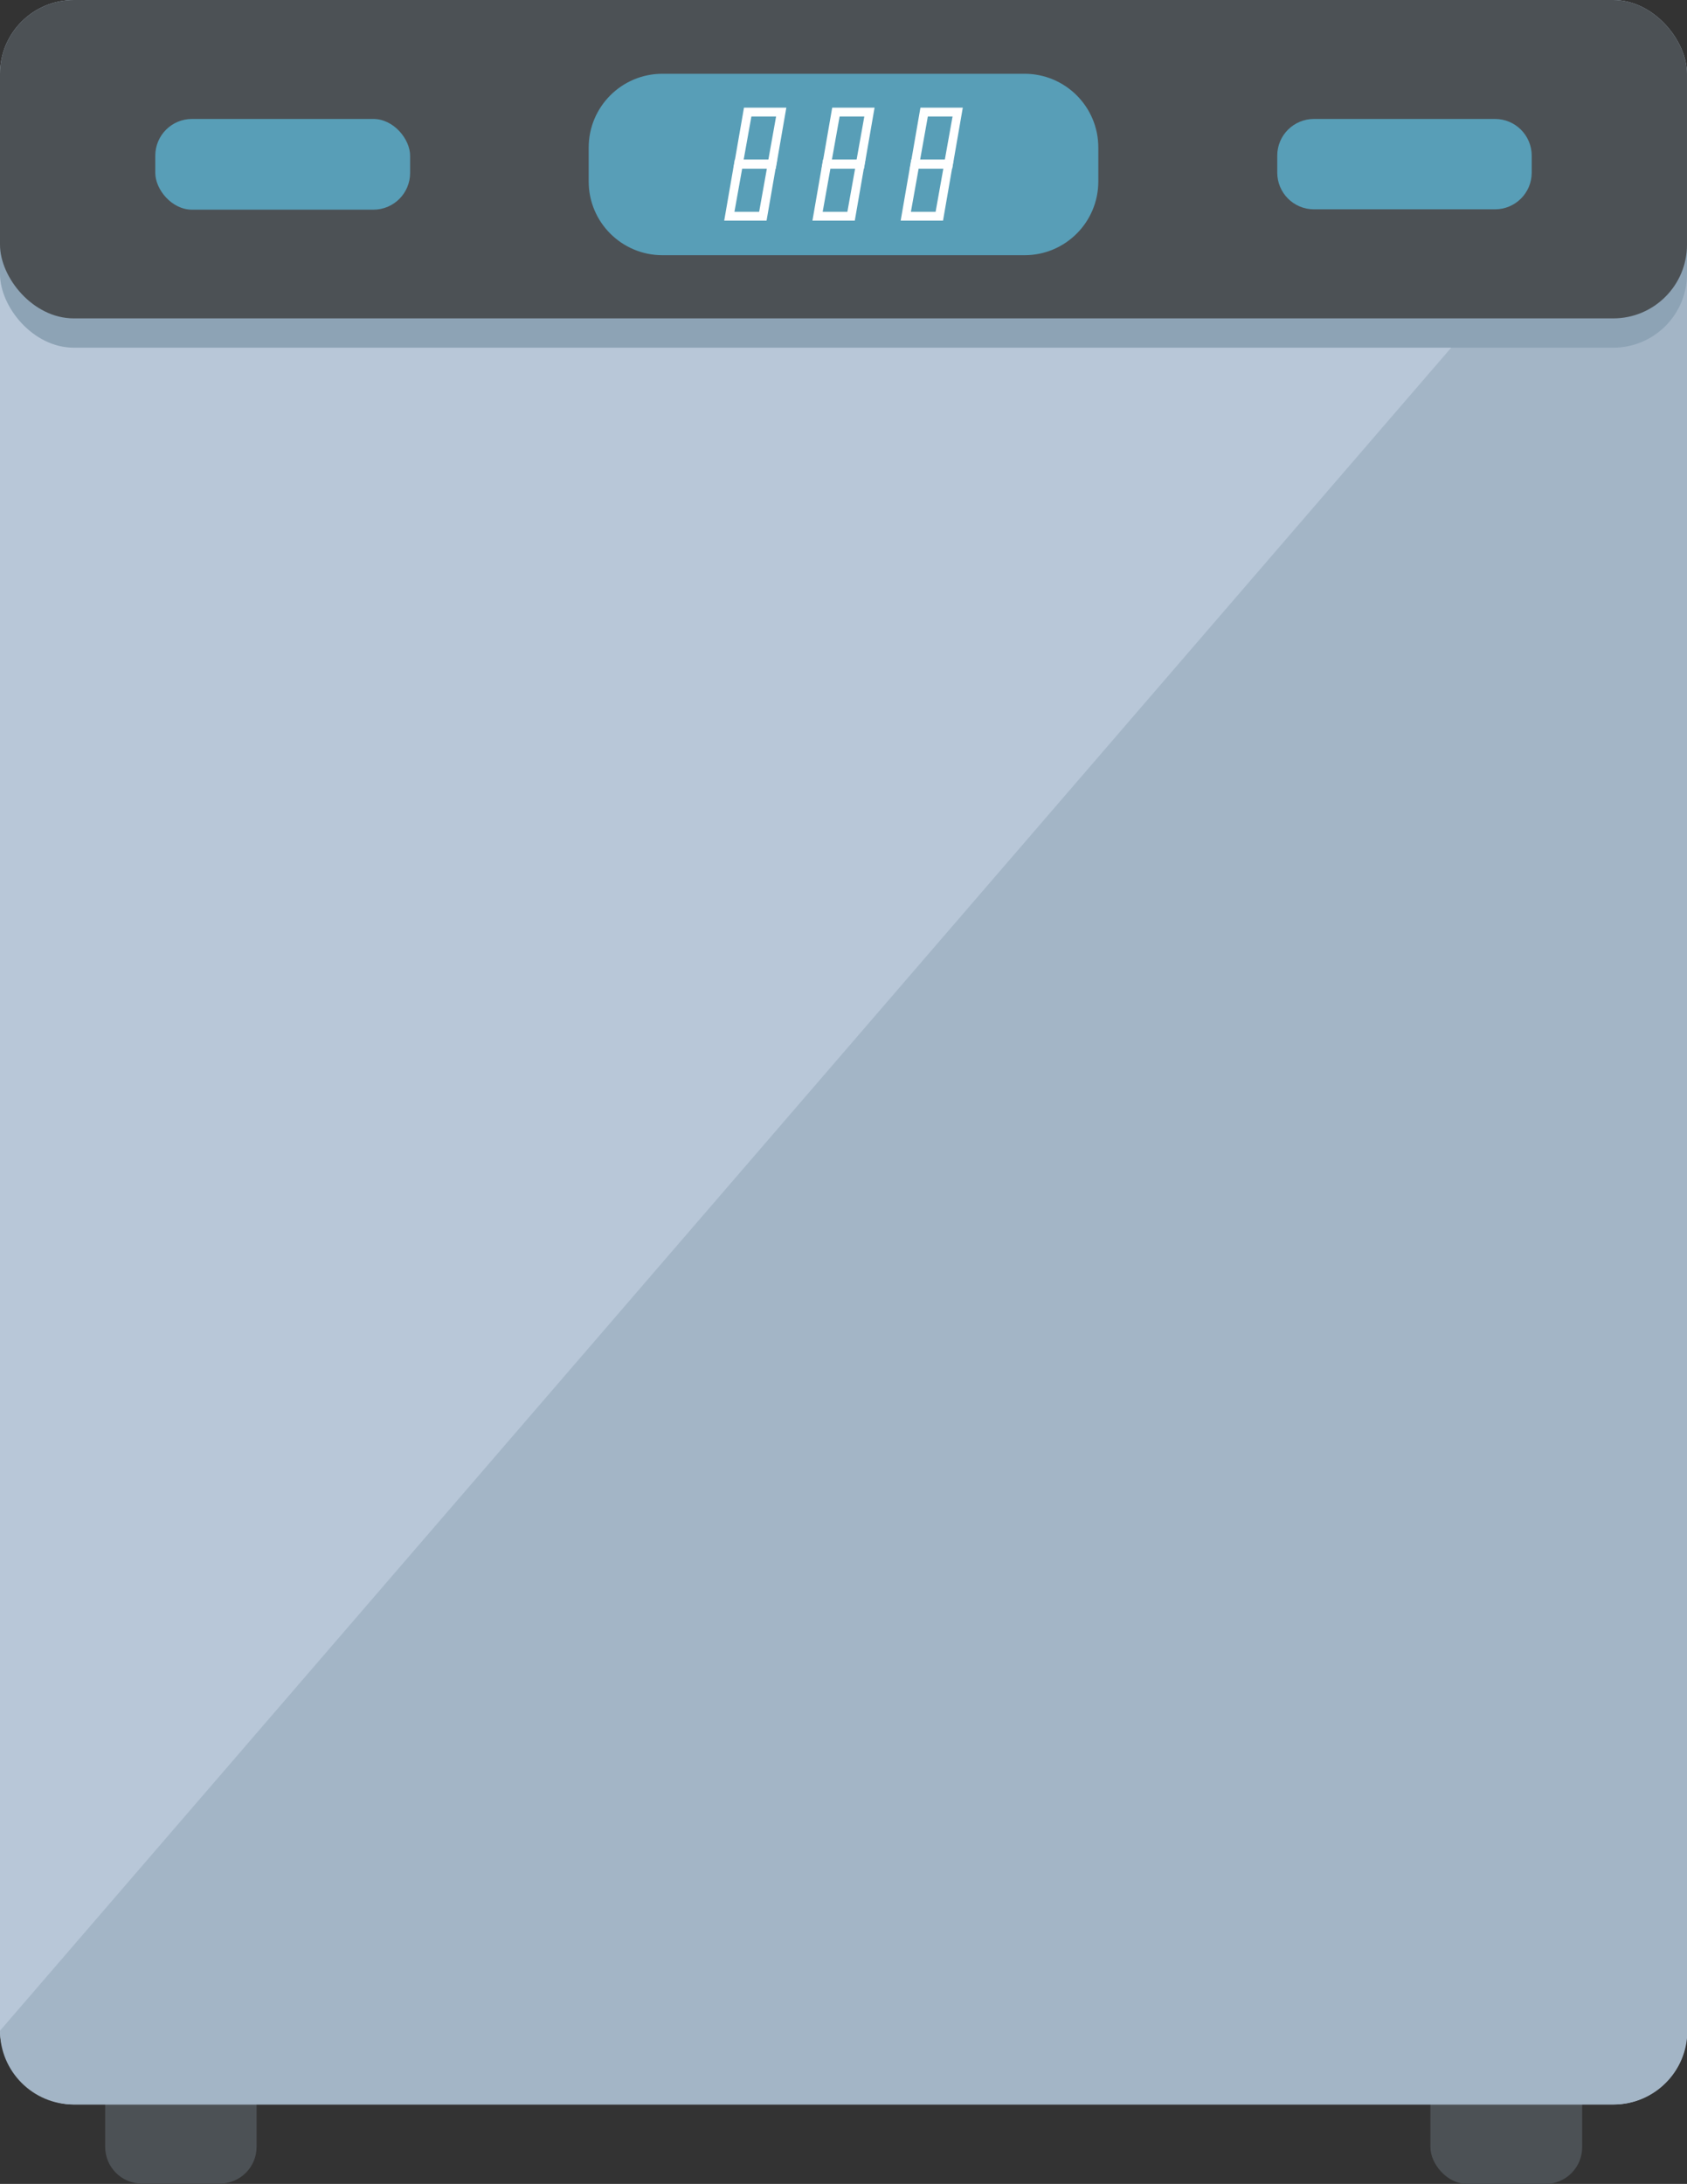 <?xml version="1.0" encoding="UTF-8"?>
<svg id="_レイヤー_2" data-name="レイヤー 2" xmlns="http://www.w3.org/2000/svg" viewBox="0 0 47.8 61.87">
  <rect x="0" y="0" width="47.8" height="61.87" fill="#333333" stroke="none"/>
  <defs>
    <style>
      .cls-1 {
        fill: #fff;
      }

      .cls-2 {
        fill: #b8c7d8;
      }

      .cls-3 {
        fill: #8da3b5;
      }

      .cls-4 {
        fill: #a3b5c6;
      }

      .cls-5 {
        fill: #589eb7;
      }

      .cls-6 {
        fill: #4c5155;
      }
    </style>
  </defs>
  <g id="_文字" data-name="文字">
    <g>
      <g>
        <path class="cls-6" d="M4.02,57.36h2.21c.58,0,1.04,.47,1.04,1.04v2.42c0,.58-.47,1.04-1.04,1.04h-2.21c-.58,0-1.04-.47-1.04-1.04v-2.42c0-.58,.47-1.04,1.04-1.04Z"/>
        <rect class="cls-6" x="40.53" y="57.36" width="4.3" height="4.51" rx="1.04" ry="1.04"/>
      </g>
      <rect class="cls-2" width="47.8" height="59.62" rx="2.09" ry="2.09"/>
      <path class="cls-4" d="M0,57.53c0,1.15,.93,2.09,2.09,2.09H45.72c1.15,0,2.09-.93,2.09-2.09V2.09L0,57.53Z"/>
      <rect class="cls-3" y=".83" width="47.8" height="9.02" rx="2.09" ry="2.09"/>
      <rect class="cls-6" width="47.8" height="9.02" rx="2.09" ry="2.09"/>
      <g>
        <path class="cls-5" d="M18.77,2.09h10.26c1.15,0,2.09,.93,2.09,2.09v.96c0,1.15-.93,2.09-2.09,2.09h-10.26c-1.15,0-2.09-.93-2.09-2.09v-.96c0-1.15,.93-2.09,2.09-2.09Z"/>
        <g>
          <g>
            <path class="cls-1" d="M21.98,4.78h-1.2l.3-1.73h1.2l-.3,1.73Zm-.91-.25h.7l.22-1.23h-.7l-.22,1.23Z"/>
            <path class="cls-1" d="M21.72,6.25h-1.2l.3-1.73h1.2l-.3,1.73Zm-.91-.25h.7l.22-1.23h-.7l-.22,1.23Z"/>
          </g>
          <g>
            <path class="cls-1" d="M24.48,4.78h-1.2l.3-1.73h1.2l-.3,1.73Zm-.91-.25h.7l.22-1.23h-.7l-.22,1.23Z"/>
            <path class="cls-1" d="M24.22,6.25h-1.2l.3-1.73h1.2l-.3,1.73Zm-.91-.25h.7l.22-1.23h-.7l-.22,1.23Z"/>
          </g>
          <g>
            <path class="cls-1" d="M26.98,4.78h-1.2l.3-1.73h1.2l-.3,1.73Zm-.91-.25h.7l.22-1.23h-.7l-.22,1.23Z"/>
            <path class="cls-1" d="M26.72,6.25h-1.2l.3-1.73h1.2l-.3,1.73Zm-.91-.25h.7l.22-1.23h-.7l-.22,1.23Z"/>
          </g>
        </g>
        <path class="cls-5" d="M37.23,3.37h5.13c.58,0,1.04,.47,1.04,1.04v.48c0,.58-.47,1.04-1.04,1.04h-5.13c-.58,0-1.04-.47-1.04-1.04v-.48c0-.58,.47-1.04,1.04-1.04Z"/>
        <rect class="cls-5" x="4.4" y="3.37" width="7.22" height="2.57" rx="1.04" ry="1.04"/>
      </g>
    </g>
  </g>
</svg>